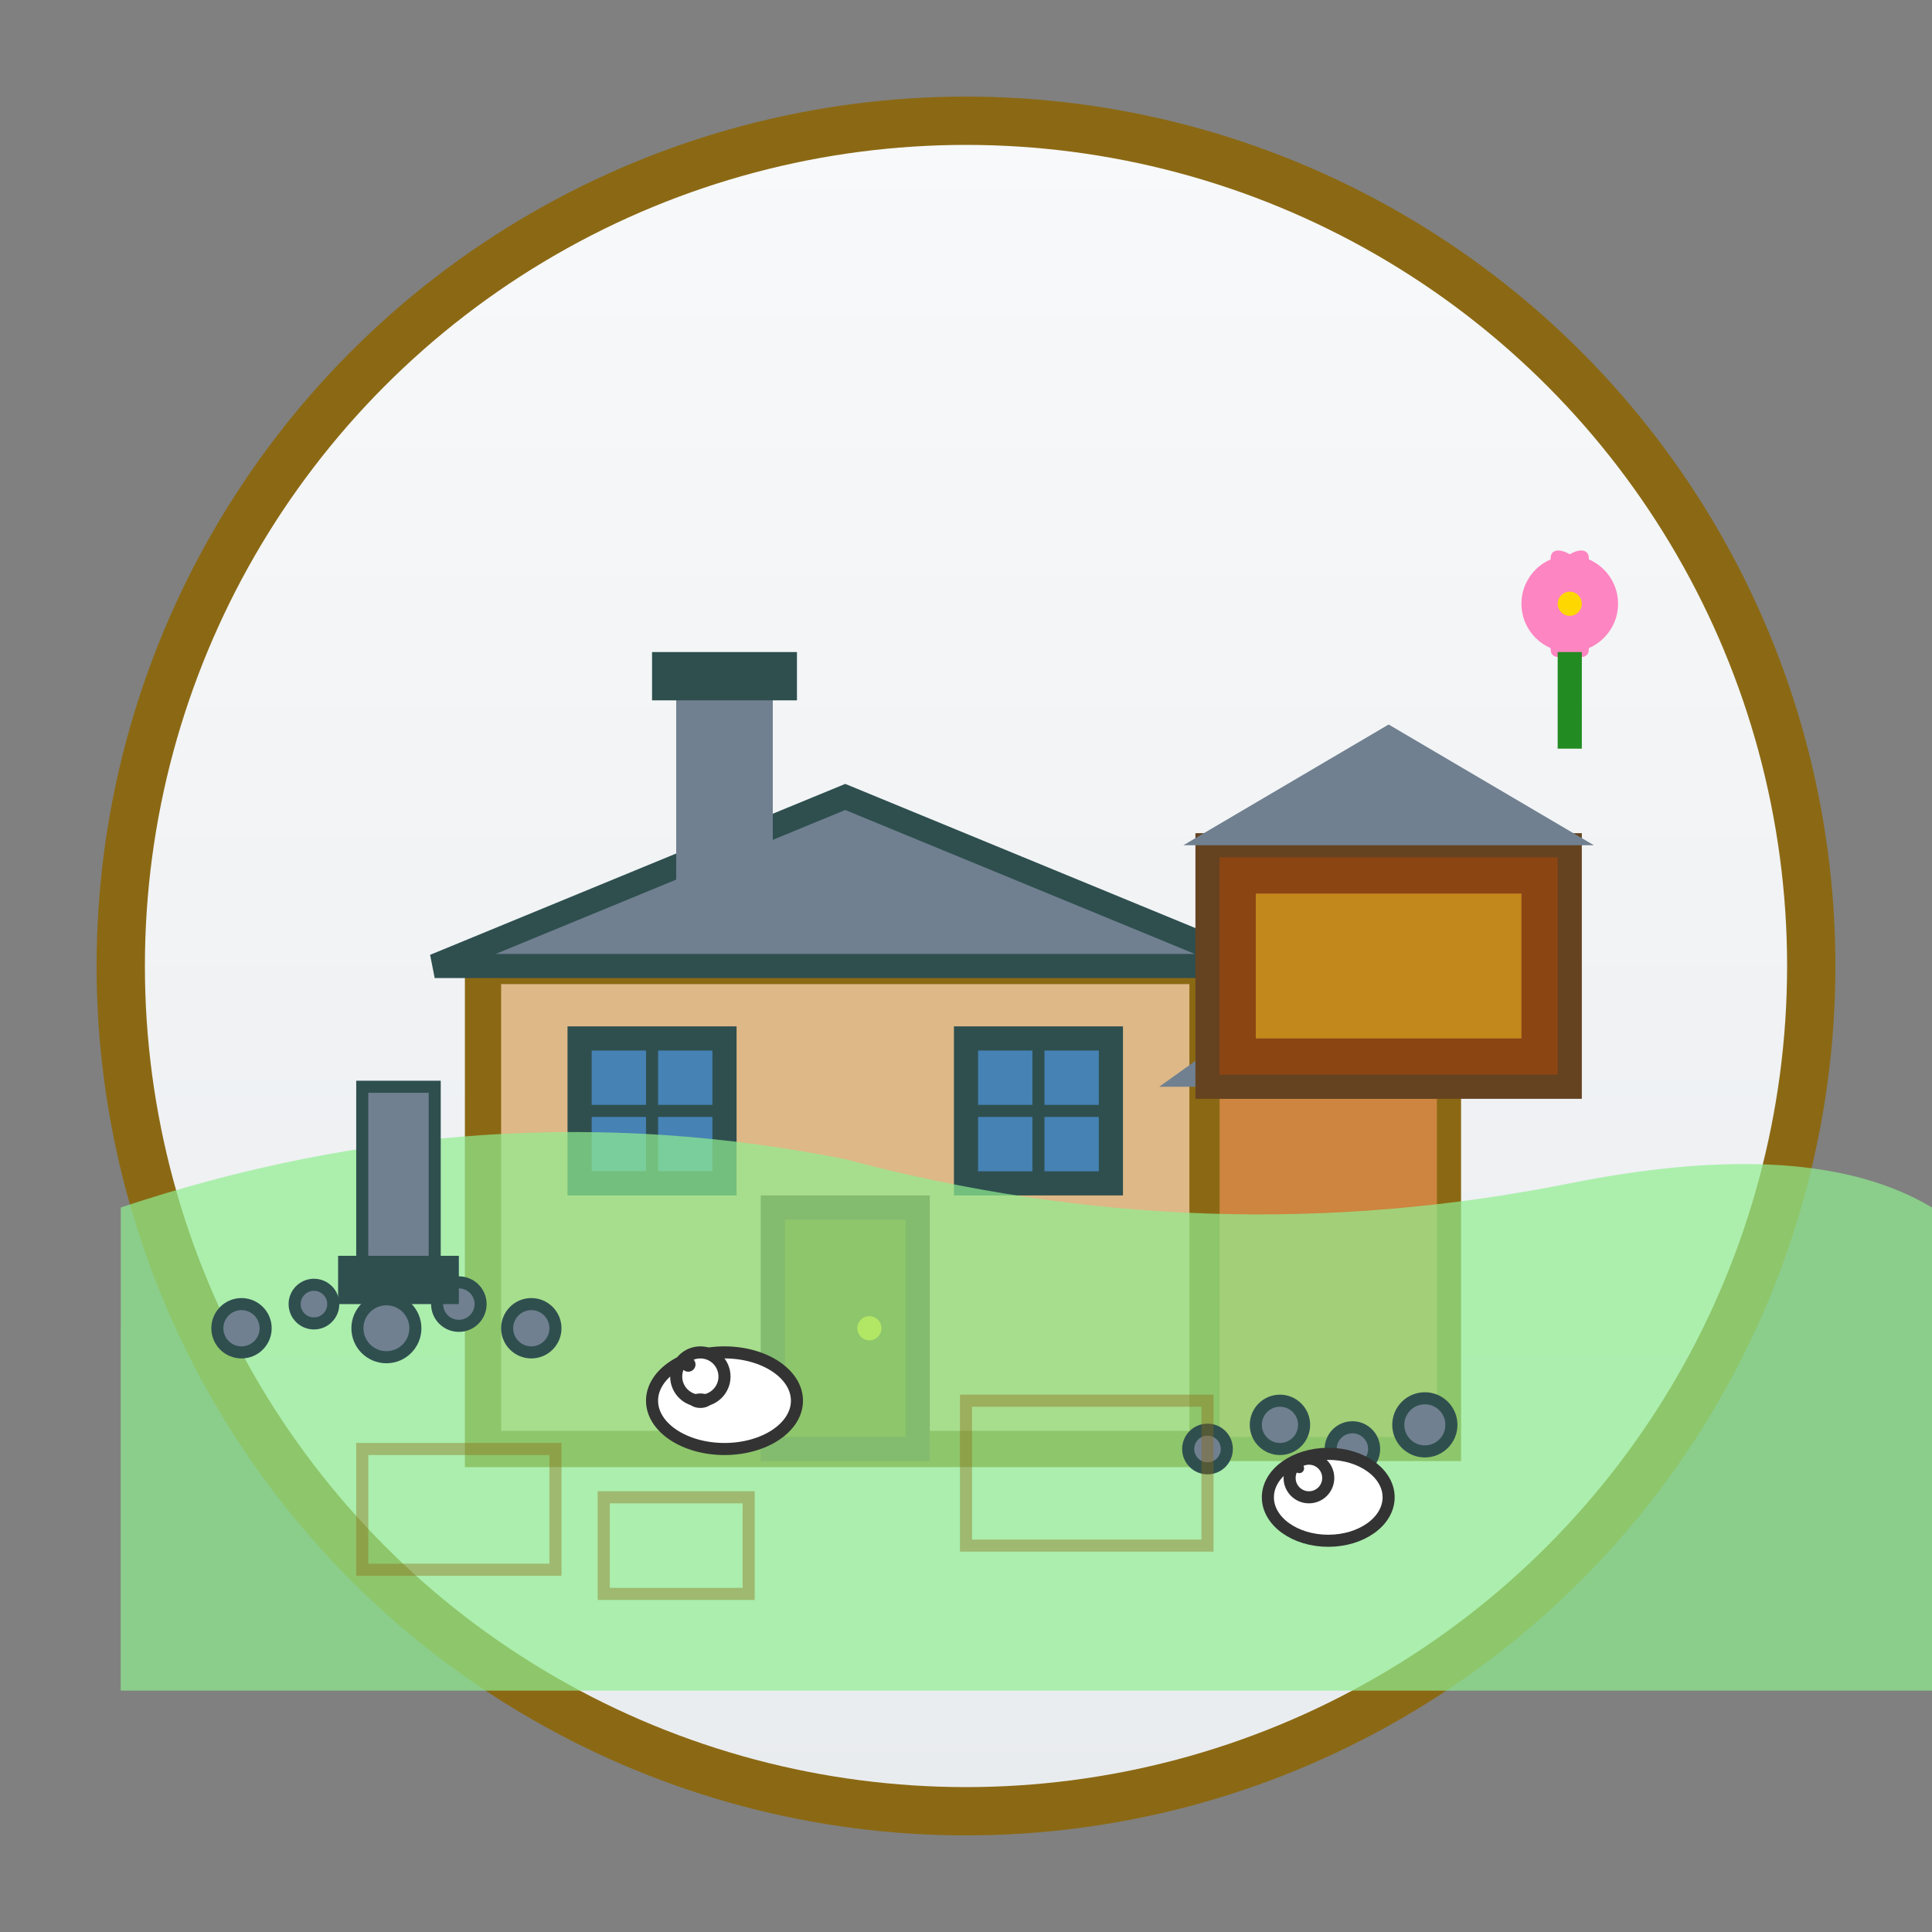 <svg width="80" height="80" viewBox="0 0 80 80" fill="none" xmlns="http://www.w3.org/2000/svg">
    <rect x="0" y="0" width="80" height="80" fill="#808080" stroke="none"/>
    <!-- Background with Yorkshire gradient -->
    <defs>
        <linearGradient id="yorkshireGradient" x1="0%" y1="0%" x2="0%" y2="100%">
            <stop offset="0%" style="stop-color:#f8f9fa;stop-opacity:1" />
            <stop offset="100%" style="stop-color:#e9ecef;stop-opacity:1" />
        </linearGradient>
    </defs>
    
    <circle cx="40" cy="40" r="35" fill="url(#yorkshireGradient)" stroke="#8b6914" stroke-width="2"/>
    
    <!-- Yorkshire Dales farmhouse -->
    <g transform="translate(20, 25)">
        <!-- Main farmhouse -->
        <rect x="0" y="15" width="30" height="20" fill="#DEB887" stroke="#8b6914" stroke-width="1.5"/>
        
        <!-- Stone slate roof -->
        <path d="M-2 15 L15 8 L32 15 Z" fill="#708090" stroke="#2F4F4F" stroke-width="1"/>
        
        <!-- Characteristic Yorkshire windows -->
        <rect x="4" y="18" width="6" height="6" fill="#4682B4" stroke="#2F4F4F" stroke-width="1"/>
        <line x1="4" y1="21" x2="10" y2="21" stroke="#2F4F4F" stroke-width="0.5"/>
        <line x1="7" y1="18" x2="7" y2="24" stroke="#2F4F4F" stroke-width="0.5"/>
        
        <rect x="20" y="18" width="6" height="6" fill="#4682B4" stroke="#2F4F4F" stroke-width="1"/>
        <line x1="20" y1="21" x2="26" y2="21" stroke="#2F4F4F" stroke-width="0.5"/>
        <line x1="23" y1="18" x2="23" y2="24" stroke="#2F4F4F" stroke-width="0.5"/>
        
        <!-- Farmhouse door -->
        <rect x="12" y="25" width="6" height="10" fill="#8b6914" stroke="#654321" stroke-width="1"/>
        <circle cx="16" cy="30" r="0.5" fill="#FFD700"/>
        
        <!-- Chimney -->
        <rect x="8" y="3" width="4" height="10" fill="#708090"/>
        <rect x="7" y="2" width="6" height="2" fill="#2F4F4F"/>
        
        <!-- Farmhouse extension -->
        <rect x="30" y="20" width="10" height="15" fill="#CD853F" stroke="#8b6914" stroke-width="1"/>
        <path d="M28 20 L35 15 L42 20 Z" fill="#708090"/>
    </g>
    
    <!-- Yorkshire Dales rolling hills -->
    <g fill="#90EE90" opacity="0.7">
        <path d="M5 50 Q20 45 35 48 Q50 52 65 49 Q75 47 80 50 L80 70 L5 70 Z"/>
        <path d="M5 55 Q15 50 25 53 Q40 56 55 53 Q70 50 80 53 L80 70 L5 70 Z" opacity="0.5"/>
    </g>
    
    <!-- Dry stone walls (characteristic of Yorkshire) -->
    <g fill="#708090" stroke="#2F4F4F" stroke-width="0.5">
        <circle cx="10" cy="55" r="1"/>
        <circle cx="13" cy="54" r="0.8"/>
        <circle cx="16" cy="55" r="1.2"/>
        <circle cx="19" cy="54" r="0.9"/>
        <circle cx="22" cy="55" r="1"/>
        
        <circle cx="50" cy="60" r="0.8"/>
        <circle cx="53" cy="59" r="1"/>
        <circle cx="56" cy="60" r="0.9"/>
        <circle cx="59" cy="59" r="1.1"/>
    </g>
    
    <!-- Swaledale sheep -->
    <g transform="translate(30, 58)">
        <ellipse cx="0" cy="0" rx="3" ry="2" fill="white" stroke="#333" stroke-width="0.5"/>
        <circle cx="-1" cy="-1" r="1" fill="white" stroke="#333" stroke-width="0.5"/>
        <circle cx="-1.5" cy="-1.5" r="0.3" fill="#333"/>
        <!-- Black markings on face/legs typical of Swaledale sheep -->
        <ellipse cx="-1" cy="0" rx="0.5" ry="0.3" fill="#333"/>
    </g>
    
    <g transform="translate(55, 62)">
        <ellipse cx="0" cy="0" rx="2.5" ry="1.8" fill="white" stroke="#333" stroke-width="0.5"/>
        <circle cx="-0.8" cy="-0.8" r="0.8" fill="white" stroke="#333" stroke-width="0.5"/>
        <circle cx="-1.2" cy="-1.2" r="0.2" fill="#333"/>
        <ellipse cx="-0.8" cy="0" rx="0.4" ry="0.2" fill="#333"/>
    </g>
    
    <!-- Traditional hay barn -->
    <g transform="translate(50, 35)">
        <rect x="0" y="0" width="15" height="10" fill="#8B4513" stroke="#654321" stroke-width="1"/>
        <path d="M-1 0 L7.5 -5 L16 0 Z" fill="#708090"/>
        <!-- Hay visible inside -->
        <rect x="2" y="2" width="11" height="6" fill="#DAA520" opacity="0.7"/>
    </g>
    
    <!-- Yorkshire Rose -->
    <g transform="translate(65, 25)">
        <g fill="#FF69B4" opacity="0.8">
            <circle cx="0" cy="0" r="2"/>
            <ellipse cx="-1" cy="-1" rx="1" ry="0.5" transform="rotate(45)"/>
            <ellipse cx="1" cy="-1" rx="1" ry="0.5" transform="rotate(-45)"/>
            <ellipse cx="1" cy="1" rx="1" ry="0.5" transform="rotate(45)"/>
            <ellipse cx="-1" cy="1" rx="1" ry="0.5" transform="rotate(-45)"/>
        </g>
        <circle cx="0" cy="0" r="0.5" fill="#FFD700"/>
        <line x1="0" y1="2" x2="0" y2="6" stroke="#228B22" stroke-width="1"/>
    </g>
    
    <!-- Traditional field patterns -->
    <g stroke="#8b6914" stroke-width="0.5" fill="none" opacity="0.4">
        <rect x="15" y="60" width="8" height="5"/>
        <rect x="25" y="62" width="6" height="4"/>
        <rect x="40" y="58" width="10" height="6"/>
    </g>
    
    <!-- Pennine Way marker stone -->
    <g transform="translate(15, 45)">
        <rect x="0" y="0" width="3" height="8" fill="#708090" stroke="#2F4F4F" stroke-width="0.5"/>
        <rect x="-1" y="7" width="5" height="2" fill="#2F4F4F"/>
    </g>
</svg>
